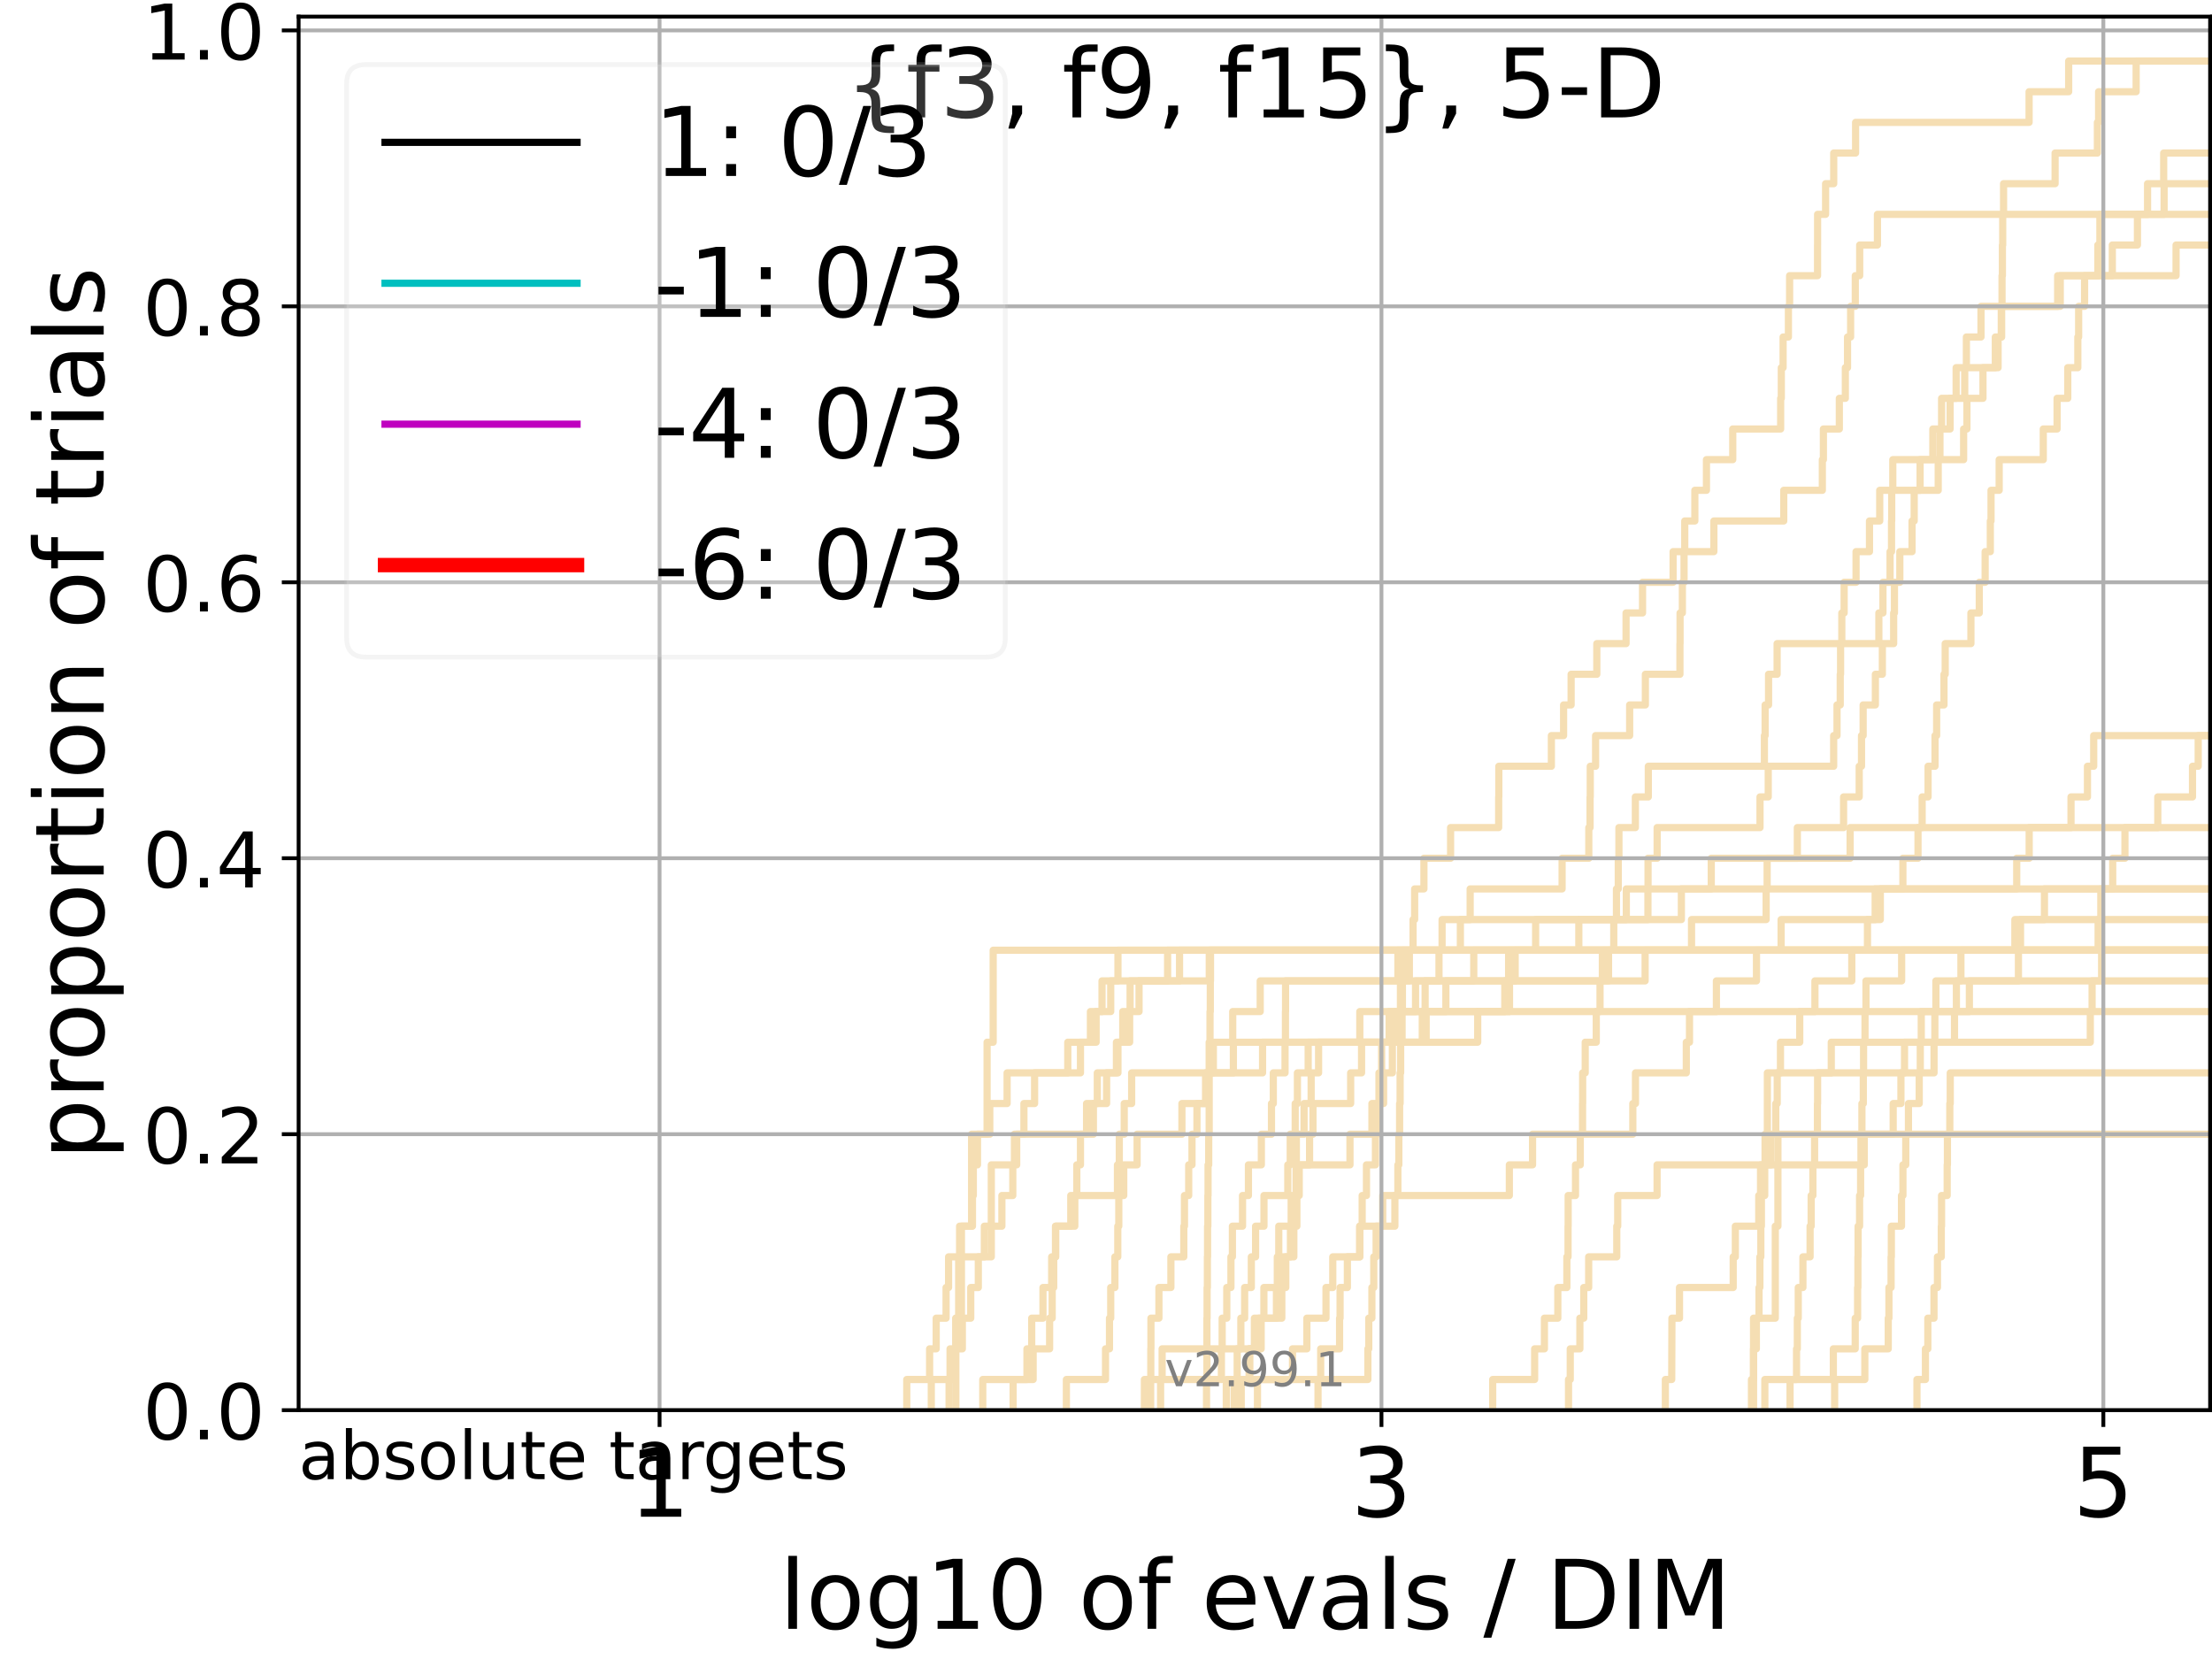<?xml version="1.0" encoding="utf-8" standalone="no"?>
<!DOCTYPE svg PUBLIC "-//W3C//DTD SVG 1.1//EN"
  "http://www.w3.org/Graphics/SVG/1.1/DTD/svg11.dtd">
<!-- Created with matplotlib (https://matplotlib.org/) -->
<svg height="345.6pt" version="1.1" viewBox="0 0 460.8 345.6" width="460.8pt" xmlns="http://www.w3.org/2000/svg" xmlns:xlink="http://www.w3.org/1999/xlink">
 <defs>
  <style type="text/css">*{stroke-linecap:butt;stroke-linejoin:round;}</style>
 </defs>
 <g id="figure_1">
  <g id="patch_1">
   <path d="M 0 345.6 
L 460.8 345.6 
L 460.8 0 
L 0 0 
z
" style="fill:#ffffff;"/>
  </g>
  <g id="axes_1">
   <g id="patch_2">
    <path d="M 62.208 293.76 
L 460.8 293.76 
L 460.8 3.456 
L 62.208 3.456 
z
" style="fill:#ffffff;"/>
   </g>
   <g id="line2d_1">
    <path clip-path="url(#p52e08160c3)" d="M 222.148 293.76 
L 222.148 287.373 
L 230.301 287.373 
L 230.301 280.985 
L 231.126 280.985 
L 231.126 274.598 
L 231.384 274.598 
L 231.384 268.211 
L 232.254 268.211 
L 232.254 261.823 
L 232.856 261.823 
L 232.856 255.436 
L 233.066 255.436 
L 233.066 249.049 
L 234.097 249.049 
L 234.097 242.661 
L 236.882 242.661 
L 236.882 236.274 
L 246.214 236.274 
L 246.214 229.887 
L 251.52 229.887 
L 251.52 223.499 
L 263.016 223.499 
L 263.016 217.112 
L 283.273 217.112 
L 283.273 210.725 
L 283.273 210.725 
L 283.273 210.725 
L 460.8 210.725 
" style="fill:none;stroke:#f5deb3;stroke-linecap:square;stroke-width:1.5;"/>
   </g>
   <g id="line2d_2">
    <path clip-path="url(#p52e08160c3)" d="M 365.297 293.76 
L 365.297 274.598 
L 369.826 274.598 
L 369.826 255.436 
L 370.373 255.436 
L 370.373 236.274 
L 370.373 236.274 
L 370.373 236.274 
L 460.8 236.274 
" style="fill:none;stroke:#f5deb3;stroke-linecap:square;stroke-width:1.5;"/>
   </g>
   <g id="line2d_3">
    <path clip-path="url(#p52e08160c3)" d="M 188.894 293.76 
L 188.894 287.373 
L 193.657 287.373 
L 193.657 280.985 
L 195.027 280.985 
L 195.027 274.598 
L 197.086 274.598 
L 197.086 268.211 
L 197.607 268.211 
L 197.607 261.823 
L 199.901 261.823 
L 199.901 255.436 
L 202.582 255.436 
L 202.582 249.049 
L 202.759 249.049 
L 202.759 242.661 
L 203.629 242.661 
L 203.629 236.274 
L 206.19 236.274 
L 206.19 229.887 
L 209.797 229.887 
L 209.797 223.499 
L 222.44 223.499 
L 222.44 217.112 
L 228.345 217.112 
L 228.345 210.725 
L 231.384 210.725 
L 231.384 204.337 
L 243.236 204.337 
L 243.236 197.95 
L 243.236 197.95 
L 243.236 197.95 
L 460.8 197.95 
" style="fill:none;stroke:#f5deb3;stroke-linecap:square;stroke-width:1.5;"/>
   </g>
   <g id="line2d_4">
    <path clip-path="url(#p52e08160c3)" d="M 238.398 293.76 
L 238.398 287.373 
L 239.733 287.373 
L 239.733 280.985 
L 239.762 280.985 
L 239.762 274.598 
L 241.424 274.598 
L 241.424 268.211 
L 243.919 268.211 
L 243.919 261.823 
L 246.608 261.823 
L 246.608 255.436 
L 246.746 255.436 
L 246.746 249.049 
L 247.629 249.049 
L 247.629 242.661 
L 248.314 242.661 
L 248.314 236.274 
L 249.347 236.274 
L 249.347 229.887 
L 251.141 229.887 
L 251.141 223.499 
L 252.765 223.499 
L 252.765 217.112 
L 256.799 217.112 
L 256.799 210.725 
L 262.524 210.725 
L 262.524 204.337 
L 293.595 204.337 
L 293.595 197.95 
L 293.595 197.95 
L 293.595 197.95 
L 460.8 197.95 
" style="fill:none;stroke:#f5deb3;stroke-linecap:square;stroke-width:1.5;"/>
   </g>
   <g id="line2d_5"/>
   <g id="line2d_6"/>
   <g id="line2d_7">
    <path clip-path="url(#p52e08160c3)" d="M 257.697 293.76 
L 257.697 287.373 
L 257.73 287.373 
L 257.73 280.985 
L 258.492 280.985 
L 258.492 274.598 
L 259.283 274.598 
L 259.283 268.211 
L 260.675 268.211 
L 260.675 261.823 
L 261.562 261.823 
L 261.562 255.436 
L 263.308 255.436 
L 263.308 249.049 
L 268.272 249.049 
L 268.272 242.661 
L 268.779 242.661 
L 268.779 236.274 
L 269.814 236.274 
L 269.814 229.887 
L 270.275 229.887 
L 270.275 223.499 
L 272.518 223.499 
L 272.518 217.112 
L 289.382 217.112 
L 289.382 210.725 
L 314.458 210.725 
L 314.458 204.337 
L 315.637 204.337 
L 315.637 197.95 
L 352.377 197.95 
L 352.377 191.563 
L 367.92 191.563 
L 367.92 185.175 
L 368.127 185.175 
L 368.127 178.788 
L 374.418 178.788 
L 374.418 172.401 
L 384.052 172.401 
L 384.052 166.013 
L 387.305 166.013 
L 387.305 159.626 
L 387.786 159.626 
L 387.786 153.239 
L 388.127 153.239 
L 388.127 146.851 
L 390.675 146.851 
L 390.675 140.464 
L 392.13 140.464 
L 392.13 134.077 
L 394.483 134.077 
L 394.483 127.69 
L 394.651 127.69 
L 394.651 121.302 
L 395.77 121.302 
L 395.77 114.915 
L 398.314 114.915 
L 398.314 108.528 
L 398.763 108.528 
L 398.763 102.14 
L 399.99 102.14 
L 399.99 95.753 
L 402.648 95.753 
L 402.648 89.366 
L 406.241 89.366 
L 406.241 82.978 
L 409.289 82.978 
L 409.289 76.591 
L 409.635 76.591 
L 409.635 70.204 
L 412.677 70.204 
L 412.677 63.816 
L 428.648 63.816 
L 428.648 57.429 
L 453.315 57.429 
L 453.315 51.042 
L 461.8 51.042 
" style="fill:none;stroke:#f5deb3;stroke-linecap:square;stroke-width:1.5;"/>
   </g>
   <g id="line2d_8">
    <path clip-path="url(#p52e08160c3)" d="M 364.862 293.76 
L 364.862 287.373 
L 365.291 287.373 
L 365.291 280.985 
L 365.881 280.985 
L 365.881 274.598 
L 366.436 274.598 
L 366.436 268.211 
L 366.617 268.211 
L 366.617 261.823 
L 366.814 261.823 
L 366.814 255.436 
L 366.929 255.436 
L 366.929 249.049 
L 367.624 249.049 
L 367.624 242.661 
L 367.698 242.661 
L 367.698 236.274 
L 368.173 236.274 
L 368.173 229.887 
L 368.176 229.887 
L 368.176 223.499 
L 402.896 223.499 
L 402.896 217.112 
L 403.067 217.112 
L 403.067 210.725 
L 403.281 210.725 
L 403.281 204.337 
L 420.475 204.337 
L 420.475 197.95 
L 420.912 197.95 
L 420.912 191.563 
L 420.912 191.563 
L 420.912 191.563 
L 460.8 191.563 
" style="fill:none;stroke:#f5deb3;stroke-linecap:square;stroke-width:1.5;"/>
   </g>
   <g id="line2d_9">
    <path clip-path="url(#p52e08160c3)" d="M 241.773 293.76 
L 241.773 287.373 
L 254.439 287.373 
L 254.439 280.985 
L 254.601 280.985 
L 254.601 274.598 
L 255.561 274.598 
L 255.561 268.211 
L 256.426 268.211 
L 256.426 261.823 
L 256.732 261.823 
L 256.732 255.436 
L 258.842 255.436 
L 258.842 249.049 
L 260.071 249.049 
L 260.071 242.661 
L 262.764 242.661 
L 262.764 236.274 
L 264.872 236.274 
L 264.872 229.887 
L 265.252 229.887 
L 265.252 223.499 
L 267.697 223.499 
L 267.697 217.112 
L 267.782 217.112 
L 267.782 210.725 
L 267.806 210.725 
L 267.806 204.337 
L 291.208 204.337 
L 291.208 197.95 
L 300.413 197.95 
L 300.413 191.563 
L 306.262 191.563 
L 306.262 185.175 
L 325.415 185.175 
L 325.415 178.788 
L 330.977 178.788 
L 330.977 172.401 
L 331.242 172.401 
L 331.242 166.013 
L 331.28 166.013 
L 331.28 159.626 
L 332.39 159.626 
L 332.39 153.239 
L 339.487 153.239 
L 339.487 146.851 
L 342.762 146.851 
L 342.762 140.464 
L 349.961 140.464 
L 349.961 134.077 
L 349.988 134.077 
L 349.988 127.69 
L 350.47 127.69 
L 350.47 121.302 
L 350.821 121.302 
L 350.821 114.915 
L 350.965 114.915 
L 350.965 108.528 
L 353.068 108.528 
L 353.068 102.14 
L 355.484 102.14 
L 355.484 95.753 
L 360.962 95.753 
L 360.962 89.366 
L 370.942 89.366 
L 370.942 82.978 
L 371.079 82.978 
L 371.079 76.591 
L 371.453 76.591 
L 371.453 70.204 
L 372.561 70.204 
L 372.561 63.816 
L 372.809 63.816 
L 372.809 57.429 
L 378.631 57.429 
L 378.631 51.042 
L 378.638 51.042 
L 378.638 44.654 
L 380.307 44.654 
L 380.307 38.267 
L 381.997 38.267 
L 381.997 31.88 
L 386.553 31.88 
L 386.553 25.492 
L 422.697 25.492 
L 422.697 19.105 
L 430.942 19.105 
L 430.942 12.718 
L 430.942 12.718 
L 430.942 12.718 
L 460.8 12.718 
" style="fill:none;stroke:#f5deb3;stroke-linecap:square;stroke-width:1.5;"/>
   </g>
   <g id="line2d_10">
    <path clip-path="url(#p52e08160c3)" d="M 382.188 293.76 
L 382.188 287.373 
L 388.478 287.373 
L 388.478 280.985 
L 393.356 280.985 
L 393.356 274.598 
L 393.501 274.598 
L 393.501 268.211 
L 393.949 268.211 
L 393.949 261.823 
L 394.004 261.823 
L 394.004 255.436 
L 396.117 255.436 
L 396.117 249.049 
L 396.416 249.049 
L 396.416 242.661 
L 397.007 242.661 
L 397.007 236.274 
L 397.565 236.274 
L 397.565 229.887 
L 399.808 229.887 
L 399.808 223.499 
L 400.029 223.499 
L 400.029 217.112 
L 400.234 217.112 
L 400.234 210.725 
L 410.259 210.725 
L 410.259 204.337 
L 437.804 204.337 
L 437.804 197.95 
L 437.804 197.95 
L 437.804 197.95 
L 460.8 197.95 
" style="fill:none;stroke:#f5deb3;stroke-linecap:square;stroke-width:1.5;"/>
   </g>
   <g id="line2d_11">
    <path clip-path="url(#p52e08160c3)" d="M 367.647 293.76 
L 367.647 287.373 
L 381.92 287.373 
L 381.92 280.985 
L 386.476 280.985 
L 386.476 274.598 
L 386.974 274.598 
L 386.974 268.211 
L 387.038 268.211 
L 387.038 261.823 
L 387.076 261.823 
L 387.076 255.436 
L 387.383 255.436 
L 387.383 249.049 
L 387.6 249.049 
L 387.6 242.661 
L 387.676 242.661 
L 387.676 236.274 
L 387.874 236.274 
L 387.874 229.887 
L 388.162 229.887 
L 388.162 223.499 
L 388.217 223.499 
L 388.217 217.112 
L 388.516 217.112 
L 388.516 210.725 
L 388.714 210.725 
L 388.714 204.337 
L 396.147 204.337 
L 396.147 197.95 
L 419.734 197.95 
L 419.734 191.563 
L 425.896 191.563 
L 425.896 185.175 
L 440.115 185.175 
L 440.115 178.788 
L 442.664 178.788 
L 442.664 172.401 
L 449.507 172.401 
L 449.507 166.013 
L 456.738 166.013 
L 456.738 159.626 
L 457.925 159.626 
L 457.925 153.239 
L 461.8 153.239 
" style="fill:none;stroke:#f5deb3;stroke-linecap:square;stroke-width:1.5;"/>
   </g>
   <g id="line2d_12">
    <path clip-path="url(#p52e08160c3)" d="M 194.005 293.76 
L 194.005 287.373 
L 197.915 287.373 
L 197.915 280.985 
L 199.121 280.985 
L 199.121 274.598 
L 199.708 274.598 
L 199.708 268.211 
L 199.708 268.211 
L 199.708 261.823 
L 205.059 261.823 
L 205.059 255.436 
L 206.507 255.436 
L 206.507 249.049 
L 206.507 249.049 
L 206.507 242.661 
L 211.326 242.661 
L 211.326 236.274 
L 213.302 236.274 
L 213.302 229.887 
L 215.525 229.887 
L 215.525 223.499 
L 225.083 223.499 
L 225.083 217.112 
L 227.154 217.112 
L 227.154 210.725 
L 229.571 210.725 
L 229.571 204.337 
L 232.891 204.337 
L 232.891 197.95 
L 232.891 197.95 
L 232.891 197.95 
L 460.8 197.95 
" style="fill:none;stroke:#f5deb3;stroke-linecap:square;stroke-width:1.5;"/>
   </g>
   <g id="line2d_13"/>
   <g id="line2d_14">
    <path clip-path="url(#p52e08160c3)" d="M 239.705 293.76 
L 239.705 287.373 
L 242.092 287.373 
L 242.092 280.985 
L 262.24 280.985 
L 262.24 274.598 
L 265.91 274.598 
L 265.91 268.211 
L 266.088 268.211 
L 266.088 261.823 
L 266.391 261.823 
L 266.391 255.436 
L 269.701 255.436 
L 269.701 249.049 
L 270.409 249.049 
L 270.409 242.661 
L 281.223 242.661 
L 281.223 236.274 
L 285.797 236.274 
L 285.797 229.887 
L 288.224 229.887 
L 288.224 223.499 
L 290.053 223.499 
L 290.053 217.112 
L 297.095 217.112 
L 297.095 210.725 
L 301.201 210.725 
L 301.201 204.337 
L 342.71 204.337 
L 342.71 197.95 
L 342.71 197.95 
L 342.71 197.95 
L 460.8 197.95 
" style="fill:none;stroke:#f5deb3;stroke-linecap:square;stroke-width:1.5;"/>
   </g>
   <g id="line2d_15">
    <path clip-path="url(#p52e08160c3)" d="M 399.338 293.76 
L 399.338 287.373 
L 401.103 287.373 
L 401.103 280.985 
L 401.603 280.985 
L 401.603 274.598 
L 402.884 274.598 
L 402.884 268.211 
L 403.61 268.211 
L 403.61 261.823 
L 404.407 261.823 
L 404.407 255.436 
L 404.461 255.436 
L 404.461 249.049 
L 405.633 249.049 
L 405.633 242.661 
L 405.685 242.661 
L 405.685 236.274 
L 406.182 236.274 
L 406.182 229.887 
L 406.273 229.887 
L 406.273 223.499 
L 406.273 223.499 
L 406.273 223.499 
L 460.8 223.499 
" style="fill:none;stroke:#f5deb3;stroke-linecap:square;stroke-width:1.5;"/>
   </g>
   <g id="line2d_16">
    <path clip-path="url(#p52e08160c3)" d="M 261.953 293.76 
L 261.953 287.373 
L 269.254 287.373 
L 269.254 280.985 
L 272.246 280.985 
L 272.246 274.598 
L 276.229 274.598 
L 276.229 268.211 
L 277.64 268.211 
L 277.64 261.823 
L 283.25 261.823 
L 283.25 255.436 
L 290.579 255.436 
L 290.579 249.049 
L 314.423 249.049 
L 314.423 242.661 
L 319.258 242.661 
L 319.258 236.274 
L 340.147 236.274 
L 340.147 229.887 
L 340.702 229.887 
L 340.702 223.499 
L 351.289 223.499 
L 351.289 217.112 
L 351.953 217.112 
L 351.953 210.725 
L 357.557 210.725 
L 357.557 204.337 
L 365.908 204.337 
L 365.908 197.95 
L 461.8 197.95 
" style="fill:none;stroke:#f5deb3;stroke-linecap:square;stroke-width:1.5;"/>
   </g>
   <g id="line2d_17">
    <path clip-path="url(#p52e08160c3)" d="M 310.955 293.76 
L 310.955 287.373 
L 319.694 287.373 
L 319.694 280.985 
L 321.733 280.985 
L 321.733 274.598 
L 324.522 274.598 
L 324.522 268.211 
L 326.407 268.211 
L 326.407 261.823 
L 326.652 261.823 
L 326.652 255.436 
L 326.676 255.436 
L 326.676 249.049 
L 328.207 249.049 
L 328.207 242.661 
L 329.198 242.661 
L 329.198 236.274 
L 329.674 236.274 
L 329.674 229.887 
L 329.697 229.887 
L 329.697 223.499 
L 330.229 223.499 
L 330.229 217.112 
L 332.531 217.112 
L 332.531 210.725 
L 333.316 210.725 
L 333.316 204.337 
L 333.802 204.337 
L 333.802 197.95 
L 333.802 197.95 
L 333.802 197.95 
L 460.8 197.95 
" style="fill:none;stroke:#f5deb3;stroke-linecap:square;stroke-width:1.5;"/>
   </g>
   <g id="line2d_18">
    <path clip-path="url(#p52e08160c3)" d="M 197.71 293.76 
L 197.71 287.373 
L 198.824 287.373 
L 198.824 280.985 
L 200.474 280.985 
L 200.474 274.598 
L 202.225 274.598 
L 202.225 268.211 
L 203.801 268.211 
L 203.801 261.823 
L 206.507 261.823 
L 206.507 255.436 
L 208.712 255.436 
L 208.712 249.049 
L 210.985 249.049 
L 210.985 242.661 
L 211.798 242.661 
L 211.798 236.274 
L 227.776 236.274 
L 227.776 229.887 
L 228.586 229.887 
L 228.586 223.499 
L 232.891 223.499 
L 232.891 217.112 
L 235.324 217.112 
L 235.324 210.725 
L 235.422 210.725 
L 235.422 204.337 
L 251.914 204.337 
L 251.914 197.95 
L 251.914 197.95 
L 251.914 197.95 
L 460.8 197.95 
" style="fill:none;stroke:#f5deb3;stroke-linecap:square;stroke-width:1.5;"/>
   </g>
   <g id="line2d_19">
    <path clip-path="url(#p52e08160c3)" d="M 346.923 293.76 
L 346.923 287.373 
L 348.25 287.373 
L 348.294 274.598 
L 349.872 274.598 
L 349.872 268.211 
L 361.057 268.211 
L 361.057 261.823 
L 361.506 261.823 
L 361.506 255.436 
L 366.379 255.436 
L 366.379 249.049 
L 366.753 249.049 
L 366.753 242.661 
L 368.891 242.661 
L 368.891 236.274 
L 369.925 236.274 
L 369.925 229.887 
L 370.226 229.887 
L 370.226 223.499 
L 370.904 223.499 
L 370.904 217.112 
L 374.921 217.112 
L 374.921 210.725 
L 378.083 210.725 
L 378.083 204.337 
L 385.764 204.337 
L 385.764 197.95 
L 389.029 197.95 
L 389.029 191.563 
L 391.705 191.563 
L 391.705 185.175 
L 396.407 185.175 
L 396.407 178.788 
L 399.557 178.788 
L 399.557 172.401 
L 400.418 172.401 
L 400.418 166.013 
L 401.654 166.013 
L 401.654 159.626 
L 403.099 159.626 
L 403.099 153.239 
L 403.438 153.239 
L 403.438 146.851 
L 404.968 146.851 
L 404.968 140.464 
L 405.221 140.464 
L 405.221 134.077 
L 410.579 134.077 
L 410.579 127.69 
L 412.32 127.69 
L 412.32 121.302 
L 413.543 121.302 
L 413.543 114.915 
L 414.619 114.915 
L 414.619 108.528 
L 414.77 108.528 
L 414.77 102.14 
L 416.465 102.14 
L 416.465 95.753 
L 425.652 95.753 
L 425.652 89.366 
L 428.529 89.366 
L 428.529 82.978 
L 430.752 82.978 
L 430.752 76.591 
L 432.85 76.591 
L 432.85 70.204 
L 433.02 70.204 
L 433.02 63.816 
L 434.259 63.816 
L 434.259 57.429 
L 437.019 57.429 
L 437.019 51.042 
L 437.446 51.042 
L 437.446 44.654 
L 447.375 44.654 
L 447.375 38.267 
L 450.735 38.267 
L 450.735 31.88 
L 461.307 31.88 
L 461.361 19.105 
L 461.8 19.105 
L 461.8 19.105 
" style="fill:none;stroke:#f5deb3;stroke-linecap:square;stroke-width:1.5;"/>
   </g>
   <g id="line2d_20">
    <path clip-path="url(#p52e08160c3)" d="M 211.053 293.76 
L 211.053 287.373 
L 215.225 287.373 
L 215.225 280.985 
L 218.654 280.985 
L 218.654 274.598 
L 219.192 274.598 
L 219.192 268.211 
L 219.51 268.211 
L 219.51 261.823 
L 219.878 261.823 
L 219.878 255.436 
L 223.904 255.436 
L 223.904 249.049 
L 224.317 249.049 
L 224.317 242.661 
L 225.083 242.661 
L 225.083 236.274 
L 226.35 236.274 
L 226.35 229.887 
L 230.528 229.887 
L 230.528 223.499 
L 232.574 223.499 
L 232.574 217.112 
L 233.893 217.112 
L 233.893 210.725 
L 237.283 210.725 
L 237.283 204.337 
L 245.72 204.337 
L 245.72 197.95 
L 304.223 197.95 
L 304.223 191.563 
L 338.791 191.563 
L 338.791 185.175 
L 356.486 185.175 
L 356.486 178.788 
L 385.415 178.788 
L 385.415 172.401 
L 385.415 172.401 
L 385.415 172.401 
L 460.8 172.401 
" style="fill:none;stroke:#f5deb3;stroke-linecap:square;stroke-width:1.5;"/>
   </g>
   <g id="line2d_21">
    <path clip-path="url(#p52e08160c3)" d="M 251.341 293.76 
L 251.341 287.373 
L 251.42 287.373 
L 251.42 280.985 
L 251.42 280.985 
L 251.42 274.598 
L 251.46 274.598 
L 251.46 268.211 
L 251.52 268.211 
L 251.52 261.823 
L 251.559 261.823 
L 251.559 255.436 
L 251.619 255.436 
L 251.619 249.049 
L 251.658 249.049 
L 251.658 242.661 
L 251.796 242.661 
L 251.796 236.274 
L 251.894 236.274 
L 251.894 229.887 
L 251.894 229.887 
L 251.894 223.499 
L 251.894 223.499 
L 251.894 217.112 
L 252.07 217.112 
L 252.07 210.725 
L 252.129 210.725 
L 252.129 204.337 
L 252.168 204.337 
L 252.168 197.95 
L 252.168 197.95 
L 252.168 197.95 
L 460.8 197.95 
" style="fill:none;stroke:#f5deb3;stroke-linecap:square;stroke-width:1.5;"/>
   </g>
   <g id="line2d_22">
    <path clip-path="url(#p52e08160c3)" d="M 204.728 293.76 
L 204.728 287.373 
L 213.935 287.373 
L 213.935 280.985 
L 214.923 280.985 
L 214.923 274.598 
L 217.269 274.598 
L 217.269 268.211 
L 219.085 268.211 
L 219.085 261.823 
L 219.93 261.823 
L 219.93 255.436 
L 223.062 255.436 
L 223.062 249.049 
L 232.786 249.049 
L 232.786 242.661 
L 233.171 242.661 
L 233.171 236.274 
L 234.198 236.274 
L 234.198 229.887 
L 235.745 229.887 
L 235.745 223.499 
L 256.934 223.499 
L 256.934 217.112 
L 296.285 217.112 
L 296.285 210.725 
L 296.879 210.725 
L 296.879 204.337 
L 299.767 204.337 
L 299.767 197.95 
L 371.038 197.95 
L 371.038 191.563 
L 390.63 191.563 
L 390.63 185.175 
L 420.119 185.175 
L 420.119 178.788 
L 422.716 178.788 
L 422.716 172.401 
L 431.43 172.401 
L 431.43 166.013 
L 434.856 166.013 
L 434.856 159.626 
L 436.157 159.626 
L 436.157 153.239 
L 436.157 153.239 
L 436.157 153.239 
L 460.8 153.239 
" style="fill:none;stroke:#f5deb3;stroke-linecap:square;stroke-width:1.5;"/>
   </g>
   <g id="line2d_23">
    <path clip-path="url(#p52e08160c3)" d="M 326.751 293.76 
L 326.751 287.373 
L 327.113 287.373 
L 327.113 280.985 
L 329.117 280.985 
L 329.117 274.598 
L 329.928 274.598 
L 329.928 268.211 
L 330.95 268.211 
L 330.95 261.823 
L 336.803 261.823 
L 336.803 255.436 
L 337.002 255.436 
L 337.002 249.049 
L 345.2 249.049 
L 345.2 242.661 
L 388.359 242.661 
L 388.359 236.274 
L 394.386 236.274 
L 394.386 229.887 
L 395.997 229.887 
L 395.997 223.499 
L 396.746 223.499 
L 396.746 217.112 
L 435.448 217.112 
L 435.448 210.725 
L 435.822 210.725 
L 435.822 204.337 
L 435.822 204.337 
L 435.822 204.337 
L 460.8 204.337 
" style="fill:none;stroke:#f5deb3;stroke-linecap:square;stroke-width:1.5;"/>
   </g>
   <g id="line2d_24">
    <path clip-path="url(#p52e08160c3)" d="M 274.568 293.76 
L 274.568 287.373 
L 275.122 287.373 
L 275.122 280.985 
L 279.061 280.985 
L 279.061 274.598 
L 279.163 274.598 
L 279.163 268.211 
L 280.683 268.211 
L 280.683 261.823 
L 283.273 261.823 
L 283.273 255.436 
L 283.764 255.436 
L 283.764 249.049 
L 284.66 249.049 
L 284.66 242.661 
L 286.531 242.661 
L 286.531 236.274 
L 286.996 236.274 
L 286.996 229.887 
L 287.269 229.887 
L 287.269 223.499 
L 287.816 223.499 
L 287.816 217.112 
L 291.791 217.112 
L 291.791 210.725 
L 294.881 210.725 
L 294.881 204.337 
L 335.085 204.337 
L 335.085 197.95 
L 336.177 197.95 
L 336.177 191.563 
L 336.735 191.563 
L 336.735 185.175 
L 337.117 185.175 
L 337.117 178.788 
L 337.253 178.788 
L 337.253 172.401 
L 340.677 172.401 
L 340.677 166.013 
L 343.373 166.013 
L 343.373 159.626 
L 367.557 159.626 
L 367.557 153.239 
L 367.708 153.239 
L 367.708 146.851 
L 368.423 146.851 
L 368.423 140.464 
L 370.206 140.464 
L 370.206 134.077 
L 391.401 134.077 
L 391.401 127.69 
L 392.254 127.69 
L 392.254 121.302 
L 393.734 121.302 
L 393.734 114.915 
L 394.039 114.915 
L 394.039 108.528 
L 394.077 108.528 
L 394.077 102.14 
L 394.305 102.14 
L 394.305 95.753 
L 409.059 95.753 
L 409.059 89.366 
L 409.743 89.366 
L 409.743 82.978 
L 413.09 82.978 
L 413.09 76.591 
L 415.661 76.591 
L 415.661 70.204 
L 416.906 70.204 
L 416.906 63.816 
L 429.188 63.816 
L 429.188 57.429 
L 440.035 57.429 
L 440.035 51.042 
L 445.268 51.042 
L 445.268 44.654 
L 450.823 44.654 
L 450.823 38.267 
L 461.688 38.267 
L 461.688 31.88 
L 461.8 31.88 
" style="fill:none;stroke:#f5deb3;stroke-linecap:square;stroke-width:1.5;"/>
   </g>
   <g id="line2d_25">
    <path clip-path="url(#p52e08160c3)" d="M 372.901 293.76 
L 372.901 287.373 
L 374.25 287.373 
L 374.25 280.985 
L 374.416 280.985 
L 374.416 274.598 
L 374.608 274.598 
L 374.608 268.211 
L 375.579 268.211 
L 375.579 261.823 
L 377.074 261.823 
L 377.074 255.436 
L 377.3 255.436 
L 377.3 249.049 
L 377.657 249.049 
L 377.657 242.661 
L 378.015 242.661 
L 378.015 236.274 
L 378.605 236.274 
L 378.605 229.887 
L 378.639 229.887 
L 378.639 223.499 
L 381.488 223.499 
L 381.488 217.112 
L 407.159 217.112 
L 407.159 210.725 
L 407.553 210.725 
L 407.553 204.337 
L 408.497 204.337 
L 408.497 197.95 
L 437.079 197.95 
L 437.079 191.563 
L 437.639 191.563 
L 437.639 185.175 
L 437.639 185.175 
L 437.639 185.175 
L 460.8 185.175 
" style="fill:none;stroke:#f5deb3;stroke-linecap:square;stroke-width:1.5;"/>
   </g>
   <g id="line2d_26">
    <path clip-path="url(#p52e08160c3)" d="M 257.085 293.76 
L 257.085 287.373 
L 284.953 287.373 
L 284.953 280.985 
L 285.138 280.985 
L 285.138 274.598 
L 285.79 274.598 
L 285.79 268.211 
L 286.183 268.211 
L 286.183 261.823 
L 286.674 261.823 
L 286.674 255.436 
L 288.043 255.436 
L 288.043 249.049 
L 291.203 249.049 
L 291.203 242.661 
L 291.402 242.661 
L 291.402 236.274 
L 291.565 236.274 
L 291.565 229.887 
L 291.67 229.887 
L 291.67 223.499 
L 291.78 223.499 
L 291.78 217.112 
L 292.079 217.112 
L 292.079 210.725 
L 292.147 210.725 
L 292.147 204.337 
L 292.17 204.337 
L 292.17 197.95 
L 294.367 197.95 
L 294.367 191.563 
L 294.697 191.563 
L 294.697 185.175 
L 296.631 185.175 
L 296.631 178.788 
L 302.183 178.788 
L 302.183 172.401 
L 312.2 172.401 
L 312.2 166.013 
L 312.231 166.013 
L 312.231 159.626 
L 323.18 159.626 
L 323.18 153.239 
L 325.725 153.239 
L 325.725 146.851 
L 327.293 146.851 
L 327.293 140.464 
L 332.645 140.464 
L 332.645 134.077 
L 338.739 134.077 
L 338.739 127.69 
L 342.172 127.69 
L 342.172 121.302 
L 348.535 121.302 
L 348.535 114.915 
L 357.031 114.915 
L 357.031 108.528 
L 371.589 108.528 
L 371.589 102.14 
L 379.627 102.14 
L 379.627 95.753 
L 379.849 95.753 
L 379.849 89.366 
L 383.168 89.366 
L 383.168 82.978 
L 384.422 82.978 
L 384.422 76.591 
L 384.875 76.591 
L 384.875 70.204 
L 385.519 70.204 
L 385.519 63.816 
L 386.49 63.816 
L 386.49 57.429 
L 387.408 57.429 
L 387.408 51.042 
L 391.104 51.042 
L 391.104 44.654 
L 391.104 44.654 
L 391.104 44.654 
L 460.8 44.654 
" style="fill:none;stroke:#f5deb3;stroke-linecap:square;stroke-width:1.5;"/>
   </g>
   <g id="line2d_27">
    <path clip-path="url(#p52e08160c3)" d="M 258.572 293.76 
L 258.572 287.373 
L 260.208 287.373 
L 260.208 280.985 
L 261.313 280.985 
L 261.313 274.598 
L 267.026 274.598 
L 267.026 268.211 
L 267.854 268.211 
L 267.854 261.823 
L 269.53 261.823 
L 269.53 255.436 
L 270.163 255.436 
L 270.163 249.049 
L 270.652 249.049 
L 270.652 242.661 
L 272.809 242.661 
L 272.809 236.274 
L 273.514 236.274 
L 273.514 229.887 
L 281.366 229.887 
L 281.366 223.499 
L 283.638 223.499 
L 283.638 217.112 
L 290.741 217.112 
L 290.741 210.725 
L 291.739 210.725 
L 291.739 204.337 
L 307.013 204.337 
L 307.013 197.95 
L 307.013 197.95 
L 307.013 197.95 
L 460.8 197.95 
" style="fill:none;stroke:#f5deb3;stroke-linecap:square;stroke-width:1.5;"/>
   </g>
   <g id="line2d_28">
    <path clip-path="url(#p52e08160c3)" d="M 255.456 293.76 
L 255.456 287.373 
L 260.359 287.373 
L 260.359 280.985 
L 262.722 280.985 
L 262.722 274.598 
L 263.294 274.598 
L 263.294 268.211 
L 266.679 268.211 
L 266.679 261.823 
L 268.825 261.823 
L 268.825 255.436 
L 268.977 255.436 
L 268.977 249.049 
L 269.995 249.049 
L 269.995 242.661 
L 270.051 242.661 
L 270.051 236.274 
L 271.663 236.274 
L 271.663 229.887 
L 273.138 229.887 
L 273.138 223.499 
L 274.686 223.499 
L 274.686 217.112 
L 307.833 217.112 
L 307.833 210.725 
L 313.477 210.725 
L 313.477 204.337 
L 314.273 204.337 
L 314.273 197.95 
L 319.902 197.95 
L 319.902 191.563 
L 343.295 191.563 
L 343.295 185.175 
L 343.317 185.175 
L 343.317 178.788 
L 345.213 178.788 
L 345.213 172.401 
L 366.643 172.401 
L 366.643 166.013 
L 368.356 166.013 
L 368.356 159.626 
L 381.985 159.626 
L 381.985 153.239 
L 382.684 153.239 
L 382.684 146.851 
L 383.354 146.851 
L 383.354 140.464 
L 383.426 140.464 
L 383.426 134.077 
L 383.684 134.077 
L 383.684 127.69 
L 384.171 127.69 
L 384.171 121.302 
L 386.649 121.302 
L 386.649 114.915 
L 389.447 114.915 
L 389.447 108.528 
L 391.581 108.528 
L 391.581 102.14 
L 403.766 102.14 
L 403.766 95.753 
L 404.126 95.753 
L 404.126 89.366 
L 404.471 89.366 
L 404.471 82.978 
L 407.501 82.978 
L 407.501 76.591 
L 416.236 76.591 
L 416.236 70.204 
L 416.976 70.204 
L 416.976 63.816 
L 417.06 63.816 
L 417.06 57.429 
L 417.137 57.429 
L 417.137 51.042 
L 417.201 51.042 
L 417.201 44.654 
L 417.379 44.654 
L 417.379 38.267 
L 428.114 38.267 
L 428.114 31.88 
L 436.926 31.88 
L 436.926 25.492 
L 437.179 25.492 
L 437.179 19.105 
L 444.999 19.105 
L 444.999 12.718 
L 461.8 12.718 
" style="fill:none;stroke:#f5deb3;stroke-linecap:square;stroke-width:1.5;"/>
   </g>
   <g id="line2d_29">
    <path clip-path="url(#p52e08160c3)" d="M 199.121 293.76 
L 199.121 287.373 
L 199.121 287.373 
L 199.121 280.985 
L 199.121 280.985 
L 199.121 274.598 
L 200.284 274.598 
L 200.284 268.211 
L 200.284 268.211 
L 200.284 261.823 
L 200.284 261.823 
L 200.284 255.436 
L 202.404 255.436 
L 202.404 249.049 
L 202.404 249.049 
L 202.404 242.661 
L 202.404 242.661 
L 202.404 236.274 
L 205.629 236.274 
L 205.629 229.887 
L 205.629 229.887 
L 205.629 223.499 
L 205.629 223.499 
L 205.629 217.112 
L 206.898 217.112 
L 206.898 210.725 
L 206.898 210.725 
L 206.898 204.337 
L 206.898 204.337 
L 206.898 197.95 
L 328.897 197.95 
L 328.897 191.563 
L 350.261 191.563 
L 350.261 185.175 
L 350.261 185.175 
L 350.261 185.175 
L 460.8 185.175 
" style="fill:none;stroke:#f5deb3;stroke-linecap:square;stroke-width:1.5;"/>
   </g>
   <g id="line2d_30"/>
   <g id="matplotlib.axis_1">
    <g id="xtick_1">
     <g id="line2d_31">
      <path clip-path="url(#p52e08160c3)" d="M 137.4 293.76 
L 137.4 3.456 
" style="fill:none;stroke:#b0b0b0;stroke-linecap:square;stroke-width:0.8;"/>
     </g>
     <g id="line2d_32">
      <defs>
       <path d="M 0 0 
L 0 3.5 
" id="m4a1414aaaf" style="stroke:#000000;stroke-width:0.8;"/>
      </defs>
      <g>
       <use style="stroke:#000000;stroke-width:0.8;" x="137.4" xlink:href="#m4a1414aaaf" y="293.76"/>
      </g>
     </g>
     <g id="text_1">
      <!-- 1 -->
      <g transform="translate(131.037 315.957)scale(0.2 -0.2)">
       <defs>
        <path d="M 12.406 8.297 
L 28.516 8.297 
L 28.516 63.922 
L 10.984 60.406 
L 10.984 69.391 
L 28.422 72.906 
L 38.281 72.906 
L 38.281 8.297 
L 54.391 8.297 
L 54.391 0 
L 12.406 0 
z
" id="DejaVuSans-49"/>
       </defs>
       <use xlink:href="#DejaVuSans-49"/>
      </g>
     </g>
    </g>
    <g id="xtick_2">
     <g id="line2d_33">
      <path clip-path="url(#p52e08160c3)" d="M 287.783 293.76 
L 287.783 3.456 
" style="fill:none;stroke:#b0b0b0;stroke-linecap:square;stroke-width:0.8;"/>
     </g>
     <g id="line2d_34">
      <g>
       <use style="stroke:#000000;stroke-width:0.8;" x="287.783" xlink:href="#m4a1414aaaf" y="293.76"/>
      </g>
     </g>
     <g id="text_2">
      <!-- 3 -->
      <g transform="translate(281.42 315.957)scale(0.2 -0.2)">
       <defs>
        <path d="M 40.578 39.312 
Q 47.656 37.797 51.625 33 
Q 55.609 28.219 55.609 21.188 
Q 55.609 10.406 48.188 4.484 
Q 40.766 -1.422 27.094 -1.422 
Q 22.516 -1.422 17.656 -0.516 
Q 12.797 0.391 7.625 2.203 
L 7.625 11.719 
Q 11.719 9.328 16.594 8.109 
Q 21.484 6.891 26.812 6.891 
Q 36.078 6.891 40.938 10.547 
Q 45.797 14.203 45.797 21.188 
Q 45.797 27.641 41.281 31.266 
Q 36.766 34.906 28.719 34.906 
L 20.219 34.906 
L 20.219 43.016 
L 29.109 43.016 
Q 36.375 43.016 40.234 45.922 
Q 44.094 48.828 44.094 54.297 
Q 44.094 59.906 40.109 62.906 
Q 36.141 65.922 28.719 65.922 
Q 24.656 65.922 20.016 65.031 
Q 15.375 64.156 9.812 62.312 
L 9.812 71.094 
Q 15.438 72.656 20.344 73.438 
Q 25.25 74.219 29.594 74.219 
Q 40.828 74.219 47.359 69.109 
Q 53.906 64.016 53.906 55.328 
Q 53.906 49.266 50.438 45.094 
Q 46.969 40.922 40.578 39.312 
z
" id="DejaVuSans-51"/>
       </defs>
       <use xlink:href="#DejaVuSans-51"/>
      </g>
     </g>
    </g>
    <g id="xtick_3">
     <g id="line2d_35">
      <path clip-path="url(#p52e08160c3)" d="M 438.166 293.76 
L 438.166 3.456 
" style="fill:none;stroke:#b0b0b0;stroke-linecap:square;stroke-width:0.8;"/>
     </g>
     <g id="line2d_36">
      <g>
       <use style="stroke:#000000;stroke-width:0.8;" x="438.166" xlink:href="#m4a1414aaaf" y="293.76"/>
      </g>
     </g>
     <g id="text_3">
      <!-- 5 -->
      <g transform="translate(431.804 315.957)scale(0.2 -0.2)">
       <defs>
        <path d="M 10.797 72.906 
L 49.516 72.906 
L 49.516 64.594 
L 19.828 64.594 
L 19.828 46.734 
Q 21.969 47.469 24.109 47.828 
Q 26.266 48.188 28.422 48.188 
Q 40.625 48.188 47.75 41.5 
Q 54.891 34.812 54.891 23.391 
Q 54.891 11.625 47.562 5.094 
Q 40.234 -1.422 26.906 -1.422 
Q 22.312 -1.422 17.547 -0.641 
Q 12.797 0.141 7.719 1.703 
L 7.719 11.625 
Q 12.109 9.234 16.797 8.062 
Q 21.484 6.891 26.703 6.891 
Q 35.156 6.891 40.078 11.328 
Q 45.016 15.766 45.016 23.391 
Q 45.016 31 40.078 35.438 
Q 35.156 39.891 26.703 39.891 
Q 22.75 39.891 18.812 39.016 
Q 14.891 38.141 10.797 36.281 
z
" id="DejaVuSans-53"/>
       </defs>
       <use xlink:href="#DejaVuSans-53"/>
      </g>
     </g>
    </g>
    <g id="text_4">
     <!-- log10 of evals / DIM -->
     <g transform="translate(162.348 339.313)scale(0.2 -0.2)">
      <defs>
       <path d="M 9.422 75.984 
L 18.406 75.984 
L 18.406 0 
L 9.422 0 
z
" id="DejaVuSans-108"/>
       <path d="M 30.609 48.391 
Q 23.391 48.391 19.188 42.75 
Q 14.984 37.109 14.984 27.297 
Q 14.984 17.484 19.156 11.844 
Q 23.344 6.203 30.609 6.203 
Q 37.797 6.203 41.984 11.859 
Q 46.188 17.531 46.188 27.297 
Q 46.188 37.016 41.984 42.703 
Q 37.797 48.391 30.609 48.391 
z
M 30.609 56 
Q 42.328 56 49.016 48.375 
Q 55.719 40.766 55.719 27.297 
Q 55.719 13.875 49.016 6.219 
Q 42.328 -1.422 30.609 -1.422 
Q 18.844 -1.422 12.172 6.219 
Q 5.516 13.875 5.516 27.297 
Q 5.516 40.766 12.172 48.375 
Q 18.844 56 30.609 56 
z
" id="DejaVuSans-111"/>
       <path d="M 45.406 27.984 
Q 45.406 37.75 41.375 43.109 
Q 37.359 48.484 30.078 48.484 
Q 22.859 48.484 18.828 43.109 
Q 14.797 37.75 14.797 27.984 
Q 14.797 18.266 18.828 12.891 
Q 22.859 7.516 30.078 7.516 
Q 37.359 7.516 41.375 12.891 
Q 45.406 18.266 45.406 27.984 
z
M 54.391 6.781 
Q 54.391 -7.172 48.188 -13.984 
Q 42 -20.797 29.203 -20.797 
Q 24.469 -20.797 20.266 -20.094 
Q 16.062 -19.391 12.109 -17.922 
L 12.109 -9.188 
Q 16.062 -11.328 19.922 -12.344 
Q 23.781 -13.375 27.781 -13.375 
Q 36.625 -13.375 41.016 -8.766 
Q 45.406 -4.156 45.406 5.172 
L 45.406 9.625 
Q 42.625 4.781 38.281 2.391 
Q 33.938 0 27.875 0 
Q 17.828 0 11.672 7.656 
Q 5.516 15.328 5.516 27.984 
Q 5.516 40.672 11.672 48.328 
Q 17.828 56 27.875 56 
Q 33.938 56 38.281 53.609 
Q 42.625 51.219 45.406 46.391 
L 45.406 54.688 
L 54.391 54.688 
z
" id="DejaVuSans-103"/>
       <path d="M 31.781 66.406 
Q 24.172 66.406 20.328 58.906 
Q 16.5 51.422 16.5 36.375 
Q 16.5 21.391 20.328 13.891 
Q 24.172 6.391 31.781 6.391 
Q 39.453 6.391 43.281 13.891 
Q 47.125 21.391 47.125 36.375 
Q 47.125 51.422 43.281 58.906 
Q 39.453 66.406 31.781 66.406 
z
M 31.781 74.219 
Q 44.047 74.219 50.516 64.516 
Q 56.984 54.828 56.984 36.375 
Q 56.984 17.969 50.516 8.266 
Q 44.047 -1.422 31.781 -1.422 
Q 19.531 -1.422 13.062 8.266 
Q 6.594 17.969 6.594 36.375 
Q 6.594 54.828 13.062 64.516 
Q 19.531 74.219 31.781 74.219 
z
" id="DejaVuSans-48"/>
       <path id="DejaVuSans-32"/>
       <path d="M 37.109 75.984 
L 37.109 68.5 
L 28.516 68.5 
Q 23.688 68.5 21.797 66.547 
Q 19.922 64.594 19.922 59.516 
L 19.922 54.688 
L 34.719 54.688 
L 34.719 47.703 
L 19.922 47.703 
L 19.922 0 
L 10.891 0 
L 10.891 47.703 
L 2.297 47.703 
L 2.297 54.688 
L 10.891 54.688 
L 10.891 58.5 
Q 10.891 67.625 15.141 71.797 
Q 19.391 75.984 28.609 75.984 
z
" id="DejaVuSans-102"/>
       <path d="M 56.203 29.594 
L 56.203 25.203 
L 14.891 25.203 
Q 15.484 15.922 20.484 11.062 
Q 25.484 6.203 34.422 6.203 
Q 39.594 6.203 44.453 7.469 
Q 49.312 8.734 54.109 11.281 
L 54.109 2.781 
Q 49.266 0.734 44.188 -0.344 
Q 39.109 -1.422 33.891 -1.422 
Q 20.797 -1.422 13.156 6.188 
Q 5.516 13.812 5.516 26.812 
Q 5.516 40.234 12.766 48.109 
Q 20.016 56 32.328 56 
Q 43.359 56 49.781 48.891 
Q 56.203 41.797 56.203 29.594 
z
M 47.219 32.234 
Q 47.125 39.594 43.094 43.984 
Q 39.062 48.391 32.422 48.391 
Q 24.906 48.391 20.391 44.141 
Q 15.875 39.891 15.188 32.172 
z
" id="DejaVuSans-101"/>
       <path d="M 2.984 54.688 
L 12.5 54.688 
L 29.594 8.797 
L 46.688 54.688 
L 56.203 54.688 
L 35.688 0 
L 23.484 0 
z
" id="DejaVuSans-118"/>
       <path d="M 34.281 27.484 
Q 23.391 27.484 19.188 25 
Q 14.984 22.516 14.984 16.5 
Q 14.984 11.719 18.141 8.906 
Q 21.297 6.109 26.703 6.109 
Q 34.188 6.109 38.703 11.406 
Q 43.219 16.703 43.219 25.484 
L 43.219 27.484 
z
M 52.203 31.203 
L 52.203 0 
L 43.219 0 
L 43.219 8.297 
Q 40.141 3.328 35.547 0.953 
Q 30.953 -1.422 24.312 -1.422 
Q 15.922 -1.422 10.953 3.297 
Q 6 8.016 6 15.922 
Q 6 25.141 12.172 29.828 
Q 18.359 34.516 30.609 34.516 
L 43.219 34.516 
L 43.219 35.406 
Q 43.219 41.609 39.141 45 
Q 35.062 48.391 27.688 48.391 
Q 23 48.391 18.547 47.266 
Q 14.109 46.141 10.016 43.891 
L 10.016 52.203 
Q 14.938 54.109 19.578 55.047 
Q 24.219 56 28.609 56 
Q 40.484 56 46.344 49.844 
Q 52.203 43.703 52.203 31.203 
z
" id="DejaVuSans-97"/>
       <path d="M 44.281 53.078 
L 44.281 44.578 
Q 40.484 46.531 36.375 47.5 
Q 32.281 48.484 27.875 48.484 
Q 21.188 48.484 17.844 46.438 
Q 14.5 44.391 14.5 40.281 
Q 14.5 37.156 16.891 35.375 
Q 19.281 33.594 26.516 31.984 
L 29.594 31.297 
Q 39.156 29.25 43.188 25.516 
Q 47.219 21.781 47.219 15.094 
Q 47.219 7.469 41.188 3.016 
Q 35.156 -1.422 24.609 -1.422 
Q 20.219 -1.422 15.453 -0.562 
Q 10.688 0.297 5.422 2 
L 5.422 11.281 
Q 10.406 8.688 15.234 7.391 
Q 20.062 6.109 24.812 6.109 
Q 31.156 6.109 34.562 8.281 
Q 37.984 10.453 37.984 14.406 
Q 37.984 18.062 35.516 20.016 
Q 33.062 21.969 24.703 23.781 
L 21.578 24.516 
Q 13.234 26.266 9.516 29.906 
Q 5.812 33.547 5.812 39.891 
Q 5.812 47.609 11.281 51.797 
Q 16.75 56 26.812 56 
Q 31.781 56 36.172 55.266 
Q 40.578 54.547 44.281 53.078 
z
" id="DejaVuSans-115"/>
       <path d="M 25.391 72.906 
L 33.688 72.906 
L 8.297 -9.281 
L 0 -9.281 
z
" id="DejaVuSans-47"/>
       <path d="M 19.672 64.797 
L 19.672 8.109 
L 31.594 8.109 
Q 46.688 8.109 53.688 14.938 
Q 60.688 21.781 60.688 36.531 
Q 60.688 51.172 53.688 57.984 
Q 46.688 64.797 31.594 64.797 
z
M 9.812 72.906 
L 30.078 72.906 
Q 51.266 72.906 61.172 64.094 
Q 71.094 55.281 71.094 36.531 
Q 71.094 17.672 61.125 8.828 
Q 51.172 0 30.078 0 
L 9.812 0 
z
" id="DejaVuSans-68"/>
       <path d="M 9.812 72.906 
L 19.672 72.906 
L 19.672 0 
L 9.812 0 
z
" id="DejaVuSans-73"/>
       <path d="M 9.812 72.906 
L 24.516 72.906 
L 43.109 23.297 
L 61.812 72.906 
L 76.516 72.906 
L 76.516 0 
L 66.891 0 
L 66.891 64.016 
L 48.094 14.016 
L 38.188 14.016 
L 19.391 64.016 
L 19.391 0 
L 9.812 0 
z
" id="DejaVuSans-77"/>
      </defs>
      <use xlink:href="#DejaVuSans-108"/>
      <use x="27.783" xlink:href="#DejaVuSans-111"/>
      <use x="88.965" xlink:href="#DejaVuSans-103"/>
      <use x="152.441" xlink:href="#DejaVuSans-49"/>
      <use x="216.064" xlink:href="#DejaVuSans-48"/>
      <use x="279.688" xlink:href="#DejaVuSans-32"/>
      <use x="311.475" xlink:href="#DejaVuSans-111"/>
      <use x="372.656" xlink:href="#DejaVuSans-102"/>
      <use x="407.861" xlink:href="#DejaVuSans-32"/>
      <use x="439.648" xlink:href="#DejaVuSans-101"/>
      <use x="501.172" xlink:href="#DejaVuSans-118"/>
      <use x="560.352" xlink:href="#DejaVuSans-97"/>
      <use x="621.631" xlink:href="#DejaVuSans-108"/>
      <use x="649.414" xlink:href="#DejaVuSans-115"/>
      <use x="701.514" xlink:href="#DejaVuSans-32"/>
      <use x="733.301" xlink:href="#DejaVuSans-47"/>
      <use x="766.992" xlink:href="#DejaVuSans-32"/>
      <use x="798.779" xlink:href="#DejaVuSans-68"/>
      <use x="875.781" xlink:href="#DejaVuSans-73"/>
      <use x="905.273" xlink:href="#DejaVuSans-77"/>
     </g>
    </g>
   </g>
   <g id="matplotlib.axis_2">
    <g id="ytick_1">
     <g id="line2d_37">
      <path clip-path="url(#p52e08160c3)" d="M 62.208 293.76 
L 460.8 293.76 
" style="fill:none;stroke:#b0b0b0;stroke-linecap:square;stroke-width:0.8;"/>
     </g>
     <g id="line2d_38">
      <defs>
       <path d="M 0 0 
L -3.5 0 
" id="m45cfc55e54" style="stroke:#000000;stroke-width:0.8;"/>
      </defs>
      <g>
       <use style="stroke:#000000;stroke-width:0.8;" x="62.208" xlink:href="#m45cfc55e54" y="293.76"/>
      </g>
     </g>
     <g id="text_5">
      <!-- 0.0 -->
      <g transform="translate(29.763 299.839)scale(0.16 -0.16)">
       <defs>
        <path d="M 10.688 12.406 
L 21 12.406 
L 21 0 
L 10.688 0 
z
" id="DejaVuSans-46"/>
       </defs>
       <use xlink:href="#DejaVuSans-48"/>
       <use x="63.623" xlink:href="#DejaVuSans-46"/>
       <use x="95.41" xlink:href="#DejaVuSans-48"/>
      </g>
     </g>
    </g>
    <g id="ytick_2">
     <g id="line2d_39">
      <path clip-path="url(#p52e08160c3)" d="M 62.208 236.274 
L 460.8 236.274 
" style="fill:none;stroke:#b0b0b0;stroke-linecap:square;stroke-width:0.8;"/>
     </g>
     <g id="line2d_40">
      <g>
       <use style="stroke:#000000;stroke-width:0.8;" x="62.208" xlink:href="#m45cfc55e54" y="236.274"/>
      </g>
     </g>
     <g id="text_6">
      <!-- 0.2 -->
      <g transform="translate(29.763 242.353)scale(0.16 -0.16)">
       <defs>
        <path d="M 19.188 8.297 
L 53.609 8.297 
L 53.609 0 
L 7.328 0 
L 7.328 8.297 
Q 12.938 14.109 22.625 23.891 
Q 32.328 33.688 34.812 36.531 
Q 39.547 41.844 41.422 45.531 
Q 43.312 49.219 43.312 52.781 
Q 43.312 58.594 39.234 62.25 
Q 35.156 65.922 28.609 65.922 
Q 23.969 65.922 18.812 64.312 
Q 13.672 62.703 7.812 59.422 
L 7.812 69.391 
Q 13.766 71.781 18.938 73 
Q 24.125 74.219 28.422 74.219 
Q 39.75 74.219 46.484 68.547 
Q 53.219 62.891 53.219 53.422 
Q 53.219 48.922 51.531 44.891 
Q 49.859 40.875 45.406 35.406 
Q 44.188 33.984 37.641 27.219 
Q 31.109 20.453 19.188 8.297 
z
" id="DejaVuSans-50"/>
       </defs>
       <use xlink:href="#DejaVuSans-48"/>
       <use x="63.623" xlink:href="#DejaVuSans-46"/>
       <use x="95.41" xlink:href="#DejaVuSans-50"/>
      </g>
     </g>
    </g>
    <g id="ytick_3">
     <g id="line2d_41">
      <path clip-path="url(#p52e08160c3)" d="M 62.208 178.788 
L 460.8 178.788 
" style="fill:none;stroke:#b0b0b0;stroke-linecap:square;stroke-width:0.8;"/>
     </g>
     <g id="line2d_42">
      <g>
       <use style="stroke:#000000;stroke-width:0.8;" x="62.208" xlink:href="#m45cfc55e54" y="178.788"/>
      </g>
     </g>
     <g id="text_7">
      <!-- 0.4 -->
      <g transform="translate(29.763 184.867)scale(0.16 -0.16)">
       <defs>
        <path d="M 37.797 64.312 
L 12.891 25.391 
L 37.797 25.391 
z
M 35.203 72.906 
L 47.609 72.906 
L 47.609 25.391 
L 58.016 25.391 
L 58.016 17.188 
L 47.609 17.188 
L 47.609 0 
L 37.797 0 
L 37.797 17.188 
L 4.891 17.188 
L 4.891 26.703 
z
" id="DejaVuSans-52"/>
       </defs>
       <use xlink:href="#DejaVuSans-48"/>
       <use x="63.623" xlink:href="#DejaVuSans-46"/>
       <use x="95.41" xlink:href="#DejaVuSans-52"/>
      </g>
     </g>
    </g>
    <g id="ytick_4">
     <g id="line2d_43">
      <path clip-path="url(#p52e08160c3)" d="M 62.208 121.302 
L 460.8 121.302 
" style="fill:none;stroke:#b0b0b0;stroke-linecap:square;stroke-width:0.8;"/>
     </g>
     <g id="line2d_44">
      <g>
       <use style="stroke:#000000;stroke-width:0.8;" x="62.208" xlink:href="#m45cfc55e54" y="121.302"/>
      </g>
     </g>
     <g id="text_8">
      <!-- 0.6 -->
      <g transform="translate(29.763 127.381)scale(0.16 -0.16)">
       <defs>
        <path d="M 33.016 40.375 
Q 26.375 40.375 22.484 35.828 
Q 18.609 31.297 18.609 23.391 
Q 18.609 15.531 22.484 10.953 
Q 26.375 6.391 33.016 6.391 
Q 39.656 6.391 43.531 10.953 
Q 47.406 15.531 47.406 23.391 
Q 47.406 31.297 43.531 35.828 
Q 39.656 40.375 33.016 40.375 
z
M 52.594 71.297 
L 52.594 62.312 
Q 48.875 64.062 45.094 64.984 
Q 41.312 65.922 37.594 65.922 
Q 27.828 65.922 22.672 59.328 
Q 17.531 52.734 16.797 39.406 
Q 19.672 43.656 24.016 45.922 
Q 28.375 48.188 33.594 48.188 
Q 44.578 48.188 50.953 41.516 
Q 57.328 34.859 57.328 23.391 
Q 57.328 12.156 50.688 5.359 
Q 44.047 -1.422 33.016 -1.422 
Q 20.359 -1.422 13.672 8.266 
Q 6.984 17.969 6.984 36.375 
Q 6.984 53.656 15.188 63.938 
Q 23.391 74.219 37.203 74.219 
Q 40.922 74.219 44.703 73.484 
Q 48.484 72.75 52.594 71.297 
z
" id="DejaVuSans-54"/>
       </defs>
       <use xlink:href="#DejaVuSans-48"/>
       <use x="63.623" xlink:href="#DejaVuSans-46"/>
       <use x="95.41" xlink:href="#DejaVuSans-54"/>
      </g>
     </g>
    </g>
    <g id="ytick_5">
     <g id="line2d_45">
      <path clip-path="url(#p52e08160c3)" d="M 62.208 63.816 
L 460.8 63.816 
" style="fill:none;stroke:#b0b0b0;stroke-linecap:square;stroke-width:0.8;"/>
     </g>
     <g id="line2d_46">
      <g>
       <use style="stroke:#000000;stroke-width:0.8;" x="62.208" xlink:href="#m45cfc55e54" y="63.816"/>
      </g>
     </g>
     <g id="text_9">
      <!-- 0.8 -->
      <g transform="translate(29.763 69.895)scale(0.16 -0.16)">
       <defs>
        <path d="M 31.781 34.625 
Q 24.75 34.625 20.719 30.859 
Q 16.703 27.094 16.703 20.516 
Q 16.703 13.922 20.719 10.156 
Q 24.75 6.391 31.781 6.391 
Q 38.812 6.391 42.859 10.172 
Q 46.922 13.969 46.922 20.516 
Q 46.922 27.094 42.891 30.859 
Q 38.875 34.625 31.781 34.625 
z
M 21.922 38.812 
Q 15.578 40.375 12.031 44.719 
Q 8.5 49.078 8.5 55.328 
Q 8.5 64.062 14.719 69.141 
Q 20.953 74.219 31.781 74.219 
Q 42.672 74.219 48.875 69.141 
Q 55.078 64.062 55.078 55.328 
Q 55.078 49.078 51.531 44.719 
Q 48 40.375 41.703 38.812 
Q 48.828 37.156 52.797 32.312 
Q 56.781 27.484 56.781 20.516 
Q 56.781 9.906 50.312 4.234 
Q 43.844 -1.422 31.781 -1.422 
Q 19.734 -1.422 13.25 4.234 
Q 6.781 9.906 6.781 20.516 
Q 6.781 27.484 10.781 32.312 
Q 14.797 37.156 21.922 38.812 
z
M 18.312 54.391 
Q 18.312 48.734 21.844 45.562 
Q 25.391 42.391 31.781 42.391 
Q 38.141 42.391 41.719 45.562 
Q 45.312 48.734 45.312 54.391 
Q 45.312 60.062 41.719 63.234 
Q 38.141 66.406 31.781 66.406 
Q 25.391 66.406 21.844 63.234 
Q 18.312 60.062 18.312 54.391 
z
" id="DejaVuSans-56"/>
       </defs>
       <use xlink:href="#DejaVuSans-48"/>
       <use x="63.623" xlink:href="#DejaVuSans-46"/>
       <use x="95.41" xlink:href="#DejaVuSans-56"/>
      </g>
     </g>
    </g>
    <g id="ytick_6">
     <g id="line2d_47">
      <path clip-path="url(#p52e08160c3)" d="M 62.208 6.33 
L 460.8 6.33 
" style="fill:none;stroke:#b0b0b0;stroke-linecap:square;stroke-width:0.8;"/>
     </g>
     <g id="line2d_48">
      <g>
       <use style="stroke:#000000;stroke-width:0.8;" x="62.208" xlink:href="#m45cfc55e54" y="6.33"/>
      </g>
     </g>
     <g id="text_10">
      <!-- 1.0 -->
      <g transform="translate(29.763 12.409)scale(0.16 -0.16)">
       <use xlink:href="#DejaVuSans-49"/>
       <use x="63.623" xlink:href="#DejaVuSans-46"/>
       <use x="95.41" xlink:href="#DejaVuSans-48"/>
      </g>
     </g>
    </g>
    <g id="text_11">
     <!-- proportion of trials -->
     <g transform="translate(21.604 241.614)rotate(-90)scale(0.2 -0.2)">
      <defs>
       <path d="M 18.109 8.203 
L 18.109 -20.797 
L 9.078 -20.797 
L 9.078 54.688 
L 18.109 54.688 
L 18.109 46.391 
Q 20.953 51.266 25.266 53.625 
Q 29.594 56 35.594 56 
Q 45.562 56 51.781 48.094 
Q 58.016 40.188 58.016 27.297 
Q 58.016 14.406 51.781 6.484 
Q 45.562 -1.422 35.594 -1.422 
Q 29.594 -1.422 25.266 0.953 
Q 20.953 3.328 18.109 8.203 
z
M 48.688 27.297 
Q 48.688 37.203 44.609 42.844 
Q 40.531 48.484 33.406 48.484 
Q 26.266 48.484 22.188 42.844 
Q 18.109 37.203 18.109 27.297 
Q 18.109 17.391 22.188 11.75 
Q 26.266 6.109 33.406 6.109 
Q 40.531 6.109 44.609 11.75 
Q 48.688 17.391 48.688 27.297 
z
" id="DejaVuSans-112"/>
       <path d="M 41.109 46.297 
Q 39.594 47.172 37.812 47.578 
Q 36.031 48 33.891 48 
Q 26.266 48 22.188 43.047 
Q 18.109 38.094 18.109 28.812 
L 18.109 0 
L 9.078 0 
L 9.078 54.688 
L 18.109 54.688 
L 18.109 46.188 
Q 20.953 51.172 25.484 53.578 
Q 30.031 56 36.531 56 
Q 37.453 56 38.578 55.875 
Q 39.703 55.766 41.062 55.516 
z
" id="DejaVuSans-114"/>
       <path d="M 18.312 70.219 
L 18.312 54.688 
L 36.812 54.688 
L 36.812 47.703 
L 18.312 47.703 
L 18.312 18.016 
Q 18.312 11.328 20.141 9.422 
Q 21.969 7.516 27.594 7.516 
L 36.812 7.516 
L 36.812 0 
L 27.594 0 
Q 17.188 0 13.234 3.875 
Q 9.281 7.766 9.281 18.016 
L 9.281 47.703 
L 2.688 47.703 
L 2.688 54.688 
L 9.281 54.688 
L 9.281 70.219 
z
" id="DejaVuSans-116"/>
       <path d="M 9.422 54.688 
L 18.406 54.688 
L 18.406 0 
L 9.422 0 
z
M 9.422 75.984 
L 18.406 75.984 
L 18.406 64.594 
L 9.422 64.594 
z
" id="DejaVuSans-105"/>
       <path d="M 54.891 33.016 
L 54.891 0 
L 45.906 0 
L 45.906 32.719 
Q 45.906 40.484 42.875 44.328 
Q 39.844 48.188 33.797 48.188 
Q 26.516 48.188 22.312 43.547 
Q 18.109 38.922 18.109 30.906 
L 18.109 0 
L 9.078 0 
L 9.078 54.688 
L 18.109 54.688 
L 18.109 46.188 
Q 21.344 51.125 25.703 53.562 
Q 30.078 56 35.797 56 
Q 45.219 56 50.047 50.172 
Q 54.891 44.344 54.891 33.016 
z
" id="DejaVuSans-110"/>
      </defs>
      <use xlink:href="#DejaVuSans-112"/>
      <use x="63.477" xlink:href="#DejaVuSans-114"/>
      <use x="102.34" xlink:href="#DejaVuSans-111"/>
      <use x="163.521" xlink:href="#DejaVuSans-112"/>
      <use x="226.998" xlink:href="#DejaVuSans-111"/>
      <use x="288.18" xlink:href="#DejaVuSans-114"/>
      <use x="329.293" xlink:href="#DejaVuSans-116"/>
      <use x="368.502" xlink:href="#DejaVuSans-105"/>
      <use x="396.285" xlink:href="#DejaVuSans-111"/>
      <use x="457.467" xlink:href="#DejaVuSans-110"/>
      <use x="520.846" xlink:href="#DejaVuSans-32"/>
      <use x="552.633" xlink:href="#DejaVuSans-111"/>
      <use x="613.814" xlink:href="#DejaVuSans-102"/>
      <use x="649.02" xlink:href="#DejaVuSans-32"/>
      <use x="680.807" xlink:href="#DejaVuSans-116"/>
      <use x="720.016" xlink:href="#DejaVuSans-114"/>
      <use x="761.129" xlink:href="#DejaVuSans-105"/>
      <use x="788.912" xlink:href="#DejaVuSans-97"/>
      <use x="850.191" xlink:href="#DejaVuSans-108"/>
      <use x="877.975" xlink:href="#DejaVuSans-115"/>
     </g>
    </g>
   </g>
   <g id="line2d_49"/>
   <g id="line2d_50"/>
   <g id="line2d_51"/>
   <g id="line2d_52"/>
   <g id="line2d_53">
    <path clip-path="url(#p52e08160c3)" d="M 460.76 293.76 
L 460.76 3.456 
" style="fill:none;stroke:#000000;stroke-linecap:square;stroke-width:1.5;"/>
   </g>
   <g id="patch_3">
    <path d="M 62.208 293.76 
L 62.208 3.456 
" style="fill:none;stroke:#000000;stroke-linecap:square;stroke-linejoin:miter;stroke-width:0.8;"/>
   </g>
   <g id="patch_4">
    <path d="M 460.8 293.76 
L 460.8 3.456 
" style="fill:none;stroke:#000000;stroke-linecap:square;stroke-linejoin:miter;stroke-width:0.8;"/>
   </g>
   <g id="patch_5">
    <path d="M 62.208 293.76 
L 460.8 293.76 
" style="fill:none;stroke:#000000;stroke-linecap:square;stroke-linejoin:miter;stroke-width:0.8;"/>
   </g>
   <g id="patch_6">
    <path d="M 62.208 3.456 
L 460.8 3.456 
" style="fill:none;stroke:#000000;stroke-linecap:square;stroke-linejoin:miter;stroke-width:0.8;"/>
   </g>
   <g id="text_12">
    <!-- {f3, f9, f15}, 5-D -->
    <g transform="translate(176.029 24.459)scale(0.2 -0.2)">
     <defs>
      <path d="M 51.125 -9.281 
L 51.125 -16.312 
L 48.094 -16.312 
Q 35.938 -16.312 31.812 -12.688 
Q 27.688 -9.078 27.688 1.703 
L 27.688 13.375 
Q 27.688 20.75 25.047 23.578 
Q 22.406 26.422 15.484 26.422 
L 12.5 26.422 
L 12.5 33.406 
L 15.484 33.406 
Q 22.469 33.406 25.078 36.203 
Q 27.688 39.016 27.688 46.297 
L 27.688 58.016 
Q 27.688 68.797 31.812 72.391 
Q 35.938 75.984 48.094 75.984 
L 51.125 75.984 
L 51.125 69 
L 47.797 69 
Q 40.922 69 38.812 66.844 
Q 36.719 64.703 36.719 57.812 
L 36.719 45.703 
Q 36.719 38.031 34.5 34.562 
Q 32.281 31.109 26.906 29.891 
Q 32.328 28.562 34.516 25.094 
Q 36.719 21.625 36.719 14.016 
L 36.719 1.906 
Q 36.719 -4.984 38.812 -7.125 
Q 40.922 -9.281 47.797 -9.281 
z
" id="DejaVuSans-123"/>
      <path d="M 11.719 12.406 
L 22.016 12.406 
L 22.016 4 
L 14.016 -11.625 
L 7.719 -11.625 
L 11.719 4 
z
" id="DejaVuSans-44"/>
      <path d="M 10.984 1.516 
L 10.984 10.5 
Q 14.703 8.734 18.5 7.812 
Q 22.312 6.891 25.984 6.891 
Q 35.75 6.891 40.891 13.453 
Q 46.047 20.016 46.781 33.406 
Q 43.953 29.203 39.594 26.953 
Q 35.25 24.703 29.984 24.703 
Q 19.047 24.703 12.672 31.312 
Q 6.297 37.938 6.297 49.422 
Q 6.297 60.641 12.938 67.422 
Q 19.578 74.219 30.609 74.219 
Q 43.266 74.219 49.922 64.516 
Q 56.594 54.828 56.594 36.375 
Q 56.594 19.141 48.406 8.859 
Q 40.234 -1.422 26.422 -1.422 
Q 22.703 -1.422 18.891 -0.688 
Q 15.094 0.047 10.984 1.516 
z
M 30.609 32.422 
Q 37.25 32.422 41.125 36.953 
Q 45.016 41.5 45.016 49.422 
Q 45.016 57.281 41.125 61.844 
Q 37.25 66.406 30.609 66.406 
Q 23.969 66.406 20.094 61.844 
Q 16.219 57.281 16.219 49.422 
Q 16.219 41.5 20.094 36.953 
Q 23.969 32.422 30.609 32.422 
z
" id="DejaVuSans-57"/>
      <path d="M 12.5 -9.281 
L 15.922 -9.281 
Q 22.75 -9.281 24.828 -7.172 
Q 26.906 -5.078 26.906 1.906 
L 26.906 14.016 
Q 26.906 21.625 29.094 25.094 
Q 31.297 28.562 36.719 29.891 
Q 31.297 31.109 29.094 34.562 
Q 26.906 38.031 26.906 45.703 
L 26.906 57.812 
Q 26.906 64.75 24.828 66.875 
Q 22.75 69 15.922 69 
L 12.5 69 
L 12.5 75.984 
L 15.578 75.984 
Q 27.734 75.984 31.812 72.391 
Q 35.891 68.797 35.891 58.016 
L 35.891 46.297 
Q 35.891 39.016 38.516 36.203 
Q 41.156 33.406 48.094 33.406 
L 51.125 33.406 
L 51.125 26.422 
L 48.094 26.422 
Q 41.156 26.422 38.516 23.578 
Q 35.891 20.75 35.891 13.375 
L 35.891 1.703 
Q 35.891 -9.078 31.812 -12.688 
Q 27.734 -16.312 15.578 -16.312 
L 12.5 -16.312 
z
" id="DejaVuSans-125"/>
      <path d="M 4.891 31.391 
L 31.203 31.391 
L 31.203 23.391 
L 4.891 23.391 
z
" id="DejaVuSans-45"/>
     </defs>
     <use xlink:href="#DejaVuSans-123"/>
     <use x="63.623" xlink:href="#DejaVuSans-102"/>
     <use x="98.828" xlink:href="#DejaVuSans-51"/>
     <use x="162.451" xlink:href="#DejaVuSans-44"/>
     <use x="194.238" xlink:href="#DejaVuSans-32"/>
     <use x="226.025" xlink:href="#DejaVuSans-102"/>
     <use x="261.23" xlink:href="#DejaVuSans-57"/>
     <use x="324.854" xlink:href="#DejaVuSans-44"/>
     <use x="356.641" xlink:href="#DejaVuSans-32"/>
     <use x="388.428" xlink:href="#DejaVuSans-102"/>
     <use x="423.633" xlink:href="#DejaVuSans-49"/>
     <use x="487.256" xlink:href="#DejaVuSans-53"/>
     <use x="550.879" xlink:href="#DejaVuSans-125"/>
     <use x="614.502" xlink:href="#DejaVuSans-44"/>
     <use x="646.289" xlink:href="#DejaVuSans-32"/>
     <use x="678.076" xlink:href="#DejaVuSans-53"/>
     <use x="741.699" xlink:href="#DejaVuSans-45"/>
     <use x="777.783" xlink:href="#DejaVuSans-68"/>
    </g>
   </g>
   <g id="text_13">
    <!-- absolute targets -->
    <g transform="translate(62.208 308.131)scale(0.14 -0.14)">
     <defs>
      <path d="M 48.688 27.297 
Q 48.688 37.203 44.609 42.844 
Q 40.531 48.484 33.406 48.484 
Q 26.266 48.484 22.188 42.844 
Q 18.109 37.203 18.109 27.297 
Q 18.109 17.391 22.188 11.75 
Q 26.266 6.109 33.406 6.109 
Q 40.531 6.109 44.609 11.75 
Q 48.688 17.391 48.688 27.297 
z
M 18.109 46.391 
Q 20.953 51.266 25.266 53.625 
Q 29.594 56 35.594 56 
Q 45.562 56 51.781 48.094 
Q 58.016 40.188 58.016 27.297 
Q 58.016 14.406 51.781 6.484 
Q 45.562 -1.422 35.594 -1.422 
Q 29.594 -1.422 25.266 0.953 
Q 20.953 3.328 18.109 8.203 
L 18.109 0 
L 9.078 0 
L 9.078 75.984 
L 18.109 75.984 
z
" id="DejaVuSans-98"/>
      <path d="M 8.5 21.578 
L 8.5 54.688 
L 17.484 54.688 
L 17.484 21.922 
Q 17.484 14.156 20.5 10.266 
Q 23.531 6.391 29.594 6.391 
Q 36.859 6.391 41.078 11.031 
Q 45.312 15.672 45.312 23.688 
L 45.312 54.688 
L 54.297 54.688 
L 54.297 0 
L 45.312 0 
L 45.312 8.406 
Q 42.047 3.422 37.719 1 
Q 33.406 -1.422 27.688 -1.422 
Q 18.266 -1.422 13.375 4.438 
Q 8.5 10.297 8.5 21.578 
z
M 31.109 56 
z
" id="DejaVuSans-117"/>
     </defs>
     <use xlink:href="#DejaVuSans-97"/>
     <use x="61.279" xlink:href="#DejaVuSans-98"/>
     <use x="124.756" xlink:href="#DejaVuSans-115"/>
     <use x="176.855" xlink:href="#DejaVuSans-111"/>
     <use x="238.037" xlink:href="#DejaVuSans-108"/>
     <use x="265.82" xlink:href="#DejaVuSans-117"/>
     <use x="329.199" xlink:href="#DejaVuSans-116"/>
     <use x="368.408" xlink:href="#DejaVuSans-101"/>
     <use x="429.932" xlink:href="#DejaVuSans-32"/>
     <use x="461.719" xlink:href="#DejaVuSans-116"/>
     <use x="500.928" xlink:href="#DejaVuSans-97"/>
     <use x="562.207" xlink:href="#DejaVuSans-114"/>
     <use x="601.57" xlink:href="#DejaVuSans-103"/>
     <use x="665.047" xlink:href="#DejaVuSans-101"/>
     <use x="726.57" xlink:href="#DejaVuSans-116"/>
     <use x="765.779" xlink:href="#DejaVuSans-115"/>
    </g>
   </g>
   <g id="text_14">
    <!-- v2.99.1 -->
    <g style="fill:#808080;" transform="translate(242.642 288.777)scale(0.1 -0.1)">
     <use xlink:href="#DejaVuSans-118"/>
     <use x="59.18" xlink:href="#DejaVuSans-50"/>
     <use x="122.803" xlink:href="#DejaVuSans-46"/>
     <use x="154.59" xlink:href="#DejaVuSans-57"/>
     <use x="218.213" xlink:href="#DejaVuSans-57"/>
     <use x="281.836" xlink:href="#DejaVuSans-46"/>
     <use x="313.623" xlink:href="#DejaVuSans-49"/>
    </g>
   </g>
   <g id="legend_1">
    <g id="patch_7">
     <path d="M 76.208 136.881 
L 205.43 136.881 
Q 209.43 136.881 209.43 132.881 
L 209.43 17.456 
Q 209.43 13.456 205.43 13.456 
L 76.208 13.456 
Q 72.208 13.456 72.208 17.456 
L 72.208 132.881 
Q 72.208 136.881 76.208 136.881 
z
" style="fill:#ffffff;opacity:0.2;stroke:#cccccc;stroke-linejoin:miter;"/>
    </g>
    <g id="line2d_54">
     <path d="M 80.208 29.653 
L 120.208 29.653 
" style="fill:none;stroke:#000000;stroke-linecap:square;stroke-width:1.5;"/>
    </g>
    <g id="line2d_55"/>
    <g id="text_15">
     <!-- 1: 0/3 -->
     <g transform="translate(136.208 36.653)scale(0.2 -0.2)">
      <defs>
       <path d="M 11.719 12.406 
L 22.016 12.406 
L 22.016 0 
L 11.719 0 
z
M 11.719 51.703 
L 22.016 51.703 
L 22.016 39.312 
L 11.719 39.312 
z
" id="DejaVuSans-58"/>
      </defs>
      <use xlink:href="#DejaVuSans-49"/>
      <use x="63.623" xlink:href="#DejaVuSans-58"/>
      <use x="97.314" xlink:href="#DejaVuSans-32"/>
      <use x="129.102" xlink:href="#DejaVuSans-48"/>
      <use x="192.725" xlink:href="#DejaVuSans-47"/>
      <use x="226.416" xlink:href="#DejaVuSans-51"/>
     </g>
    </g>
    <g id="line2d_56">
     <path d="M 80.208 59.009 
L 120.208 59.009 
" style="fill:none;stroke:#00bfbf;stroke-linecap:square;stroke-width:1.5;"/>
    </g>
    <g id="line2d_57"/>
    <g id="text_16">
     <!-- -1: 0/3 -->
     <g transform="translate(136.208 66.009)scale(0.2 -0.2)">
      <use xlink:href="#DejaVuSans-45"/>
      <use x="36.084" xlink:href="#DejaVuSans-49"/>
      <use x="99.707" xlink:href="#DejaVuSans-58"/>
      <use x="133.398" xlink:href="#DejaVuSans-32"/>
      <use x="165.186" xlink:href="#DejaVuSans-48"/>
      <use x="228.809" xlink:href="#DejaVuSans-47"/>
      <use x="262.5" xlink:href="#DejaVuSans-51"/>
     </g>
    </g>
    <g id="line2d_58">
     <path d="M 80.208 88.365 
L 120.208 88.365 
" style="fill:none;stroke:#bf00bf;stroke-linecap:square;stroke-width:1.5;"/>
    </g>
    <g id="line2d_59"/>
    <g id="text_17">
     <!-- -4: 0/3 -->
     <g transform="translate(136.208 95.365)scale(0.2 -0.2)">
      <use xlink:href="#DejaVuSans-45"/>
      <use x="36.084" xlink:href="#DejaVuSans-52"/>
      <use x="99.707" xlink:href="#DejaVuSans-58"/>
      <use x="133.398" xlink:href="#DejaVuSans-32"/>
      <use x="165.186" xlink:href="#DejaVuSans-48"/>
      <use x="228.809" xlink:href="#DejaVuSans-47"/>
      <use x="262.5" xlink:href="#DejaVuSans-51"/>
     </g>
    </g>
    <g id="line2d_60">
     <path d="M 80.208 117.722 
L 120.208 117.722 
" style="fill:none;stroke:#ff0000;stroke-linecap:square;stroke-width:3;"/>
    </g>
    <g id="line2d_61"/>
    <g id="text_18">
     <!-- -6: 0/3 -->
     <g transform="translate(136.208 124.722)scale(0.2 -0.2)">
      <use xlink:href="#DejaVuSans-45"/>
      <use x="36.084" xlink:href="#DejaVuSans-54"/>
      <use x="99.707" xlink:href="#DejaVuSans-58"/>
      <use x="133.398" xlink:href="#DejaVuSans-32"/>
      <use x="165.186" xlink:href="#DejaVuSans-48"/>
      <use x="228.809" xlink:href="#DejaVuSans-47"/>
      <use x="262.5" xlink:href="#DejaVuSans-51"/>
     </g>
    </g>
   </g>
  </g>
 </g>
 <defs>
  <clipPath id="p52e08160c3">
   <rect height="290.304" width="398.592" x="62.208" y="3.456"/>
  </clipPath>
 </defs>
</svg>
